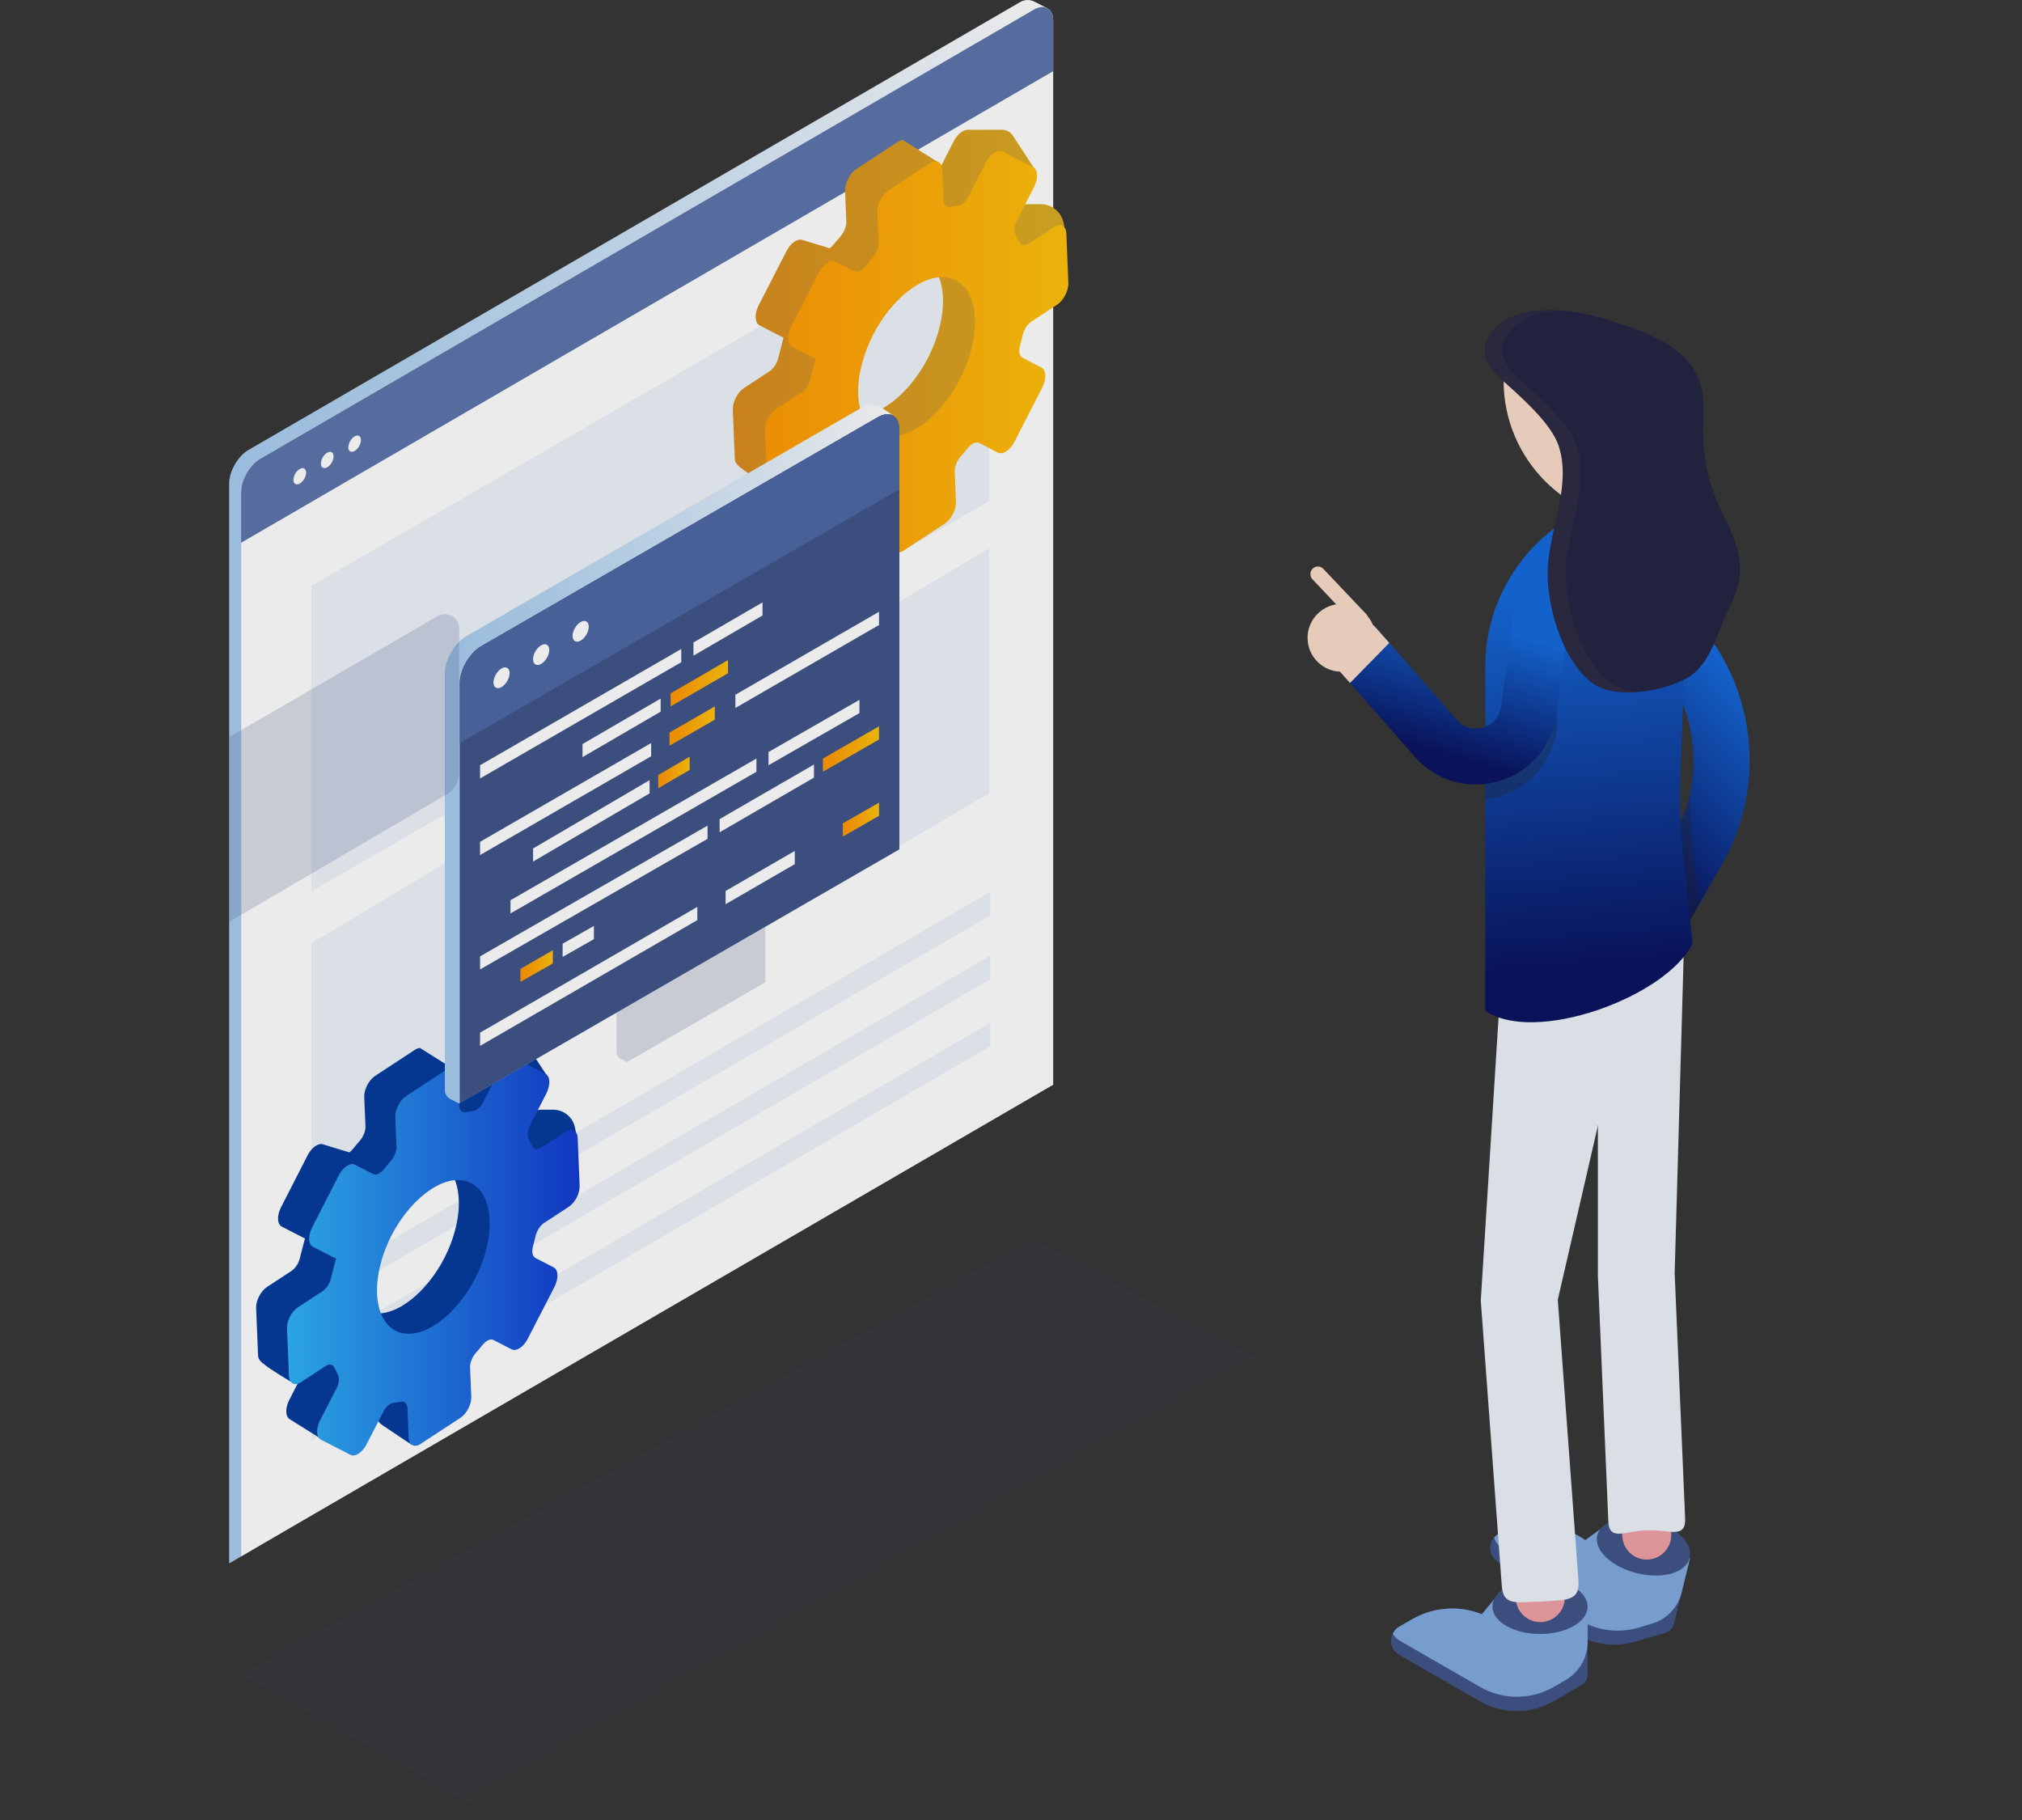 <svg width="150" height="135" viewBox="0 0 150 135" fill="none" xmlns="http://www.w3.org/2000/svg">
<rect x="0" y="0" width="150" height="135" fill="#333333" stroke="none"/>
<g opacity="0.9" clip-path="url(#clip0)">
<g opacity="0.1">
<path opacity="0.024" d="M76.612 92L96.547 102.518L37.947 135.453L18 124.214L76.612 92Z" fill="#3C5185"/>
<path opacity="0.049" d="M76.612 92L96.094 102.28L37.505 135.203L18 124.214L76.612 92Z" fill="#3C5185"/>
<path opacity="0.073" d="M76.612 92L95.64 102.042L37.07 134.959L18 124.214L76.612 92Z" fill="#3C5185"/>
<path opacity="0.098" d="M76.612 92L95.187 101.797L36.629 134.709L18 124.214L76.612 92Z" fill="#3C5185"/>
<path opacity="0.122" d="M76.612 92L94.734 101.559L36.194 134.46L18 124.214L76.612 92Z" fill="#3C5185"/>
<path opacity="0.146" d="M76.612 92L94.281 101.321L35.752 134.215L18 124.214L76.612 92Z" fill="#3C5185"/>
<path opacity="0.171" d="M76.612 92L93.834 101.082L35.317 133.966L18 124.214L76.612 92Z" fill="#3C5185"/>
<path opacity="0.195" d="M76.612 92L93.38 100.844L34.876 133.722L18 124.214L76.612 92Z" fill="#3C5185"/>
<path opacity="0.22" d="M76.612 92L92.927 100.605L34.434 133.472L18 124.214L76.612 92Z" fill="#3C5185"/>
<path opacity="0.244" d="M76.612 92L92.474 100.367L33.999 133.228L18 124.214L76.612 92Z" fill="#3C5185"/>
<path opacity="0.268" d="M76.612 92L92.021 100.123L33.558 132.978L18 124.214L76.612 92Z" fill="#3C5185"/>
<path opacity="0.293" d="M76.612 92L91.568 99.885L33.123 132.734L18 124.214L76.612 92Z" fill="#3C5185"/>
<path opacity="0.317" d="M76.612 92L91.114 99.646L32.681 132.484L18 124.214L76.612 92Z" fill="#3C5185"/>
<path opacity="0.342" d="M76.612 92L90.661 99.408L32.246 132.24L18 124.214L76.612 92Z" fill="#3C5185"/>
<path opacity="0.366" d="M76.612 92L90.208 99.169L31.805 131.99L18 124.214L76.612 92Z" fill="#3C5185"/>
<path opacity="0.39" d="M76.612 92L89.755 98.931L31.369 131.741L18 124.214L76.612 92Z" fill="#3C5185"/>
<path opacity="0.415" d="M76.612 92L89.302 98.687L30.928 131.496L18 124.214L76.612 92Z" fill="#3C5185"/>
<path opacity="0.439" d="M76.612 92L88.854 98.448L30.493 131.247L18 124.214L76.612 92Z" fill="#3C5185"/>
<path opacity="0.463" d="M76.612 92L88.401 98.21L30.052 131.003L18 124.214L76.612 92Z" fill="#3C5185"/>
<path opacity="0.488" d="M76.612 92L87.948 97.972L29.61 130.753L18 124.214L76.612 92Z" fill="#3C5185"/>
<path opacity="0.512" d="M76.612 92L87.495 97.733L29.175 130.509L18 124.214L76.612 92Z" fill="#3C5185"/>
<path opacity="0.537" d="M76.612 92L87.041 97.495L28.734 130.259L18 124.214L76.612 92Z" fill="#3C5185"/>
<path opacity="0.561" d="M76.612 92L86.588 97.251L28.298 130.015L18 124.214L76.612 92Z" fill="#3C5185"/>
<path opacity="0.585" d="M76.612 92L86.135 97.012L27.857 129.765L18 124.214L76.612 92Z" fill="#3C5185"/>
<path opacity="0.61" d="M76.612 92L85.682 96.774L27.422 129.515L18 124.214L76.612 92Z" fill="#3C5185"/>
<path opacity="0.634" d="M76.612 92L85.229 96.535L26.98 129.271L18 124.214L76.612 92Z" fill="#3C5185"/>
<path opacity="0.658" d="M76.612 92L84.775 96.297L26.545 129.022L18 124.214L76.612 92Z" fill="#3C5185"/>
<path opacity="0.683" d="M76.612 92L84.322 96.059L26.104 128.777L18 124.214L76.612 92Z" fill="#3C5185"/>
<path opacity="0.707" d="M76.612 92L83.869 95.82L25.663 128.528L18 124.214L76.612 92Z" fill="#3C5185"/>
<path opacity="0.732" d="M76.612 92L83.422 95.576L25.227 128.284L18 124.214L76.612 92Z" fill="#3C5185"/>
<path opacity="0.756" d="M76.612 92L82.969 95.338L24.786 128.034L18 124.214L76.612 92Z" fill="#3C5185"/>
<path opacity="0.78" d="M76.612 92L82.516 95.099L24.351 127.79L18 124.214L76.612 92Z" fill="#3C5185"/>
<path opacity="0.805" d="M76.612 92L82.062 94.861L23.91 127.54L18 124.214L76.612 92Z" fill="#3C5185"/>
<path opacity="0.829" d="M76.612 92L81.609 94.623L23.474 127.296L18 124.214L76.612 92Z" fill="#3C5185"/>
<path opacity="0.854" d="M76.612 92L81.156 94.384L23.033 127.046L18 124.214L76.612 92Z" fill="#3C5185"/>
<path opacity="0.878" d="M76.612 92L80.703 94.14L22.598 126.796L18 124.214L76.612 92Z" fill="#3C5185"/>
<path opacity="0.902" d="M76.612 92L80.249 93.902L22.156 126.552L18 124.214L76.612 92Z" fill="#3C5185"/>
<path opacity="0.927" d="M76.612 92L79.796 93.663L21.715 126.303L18 124.214L76.612 92Z" fill="#3C5185"/>
<path opacity="0.951" d="M76.612 92L79.343 93.425L21.28 126.058L18 124.214L76.612 92Z" fill="#3C5185"/>
<path opacity="0.976" d="M76.612 92L78.89 93.186L20.838 125.809L18 124.214L76.612 92Z" fill="#3C5185"/>
<path opacity="0.1" d="M76.612 92L78.437 92.948L20.403 125.565L18 124.214L76.612 92Z" fill="#3C5185"/>
</g>
<path d="M17 35.868C17 34.958 17.643 33.837 18.435 33.374L75.685 0.15C76.014 -0.038 76.414 -0.054 76.751 0.127L77.645 0.589L77.237 78.525C77.237 79.434 76.594 80.556 75.802 81.018L17.886 115.45L17 115.967V35.868V35.868Z" fill="url(#paint0_linear)"/>
<path d="M17.886 36.519C17.886 35.609 18.529 34.488 19.321 34.025L76.696 0.715C77.488 0.26 78.131 0.629 78.131 1.538V80.462L17.894 115.442V36.519H17.886Z" fill="white"/>
<path d="M19.321 34.025L76.696 0.715C77.488 0.26 78.131 0.629 78.131 1.538V5.279L17.886 40.259V36.519C17.886 35.601 18.529 34.48 19.321 34.025Z" fill="#5A72AA"/>
<path d="M26.307 32.37C26.566 32.221 26.778 32.347 26.778 32.645C26.778 32.943 26.566 33.304 26.307 33.453C26.049 33.602 25.837 33.476 25.837 33.178C25.845 32.88 26.056 32.512 26.307 32.37Z" fill="white"/>
<path d="M24.277 33.578C24.535 33.429 24.747 33.555 24.747 33.852C24.747 34.151 24.535 34.511 24.277 34.66C24.018 34.809 23.806 34.684 23.806 34.386C23.806 34.088 24.018 33.719 24.277 33.578Z" fill="white"/>
<path d="M22.238 34.786C22.497 34.637 22.709 34.762 22.709 35.06C22.709 35.358 22.497 35.719 22.238 35.868C21.979 36.017 21.768 35.891 21.768 35.593C21.768 35.295 21.979 34.927 22.238 34.786Z" fill="white"/>
<path d="M73.387 14.375V37.169L23.101 66.112V43.458L73.387 14.375Z" fill="#EDF3FA"/>
<path d="M73.466 66.151V67.9L23.101 97.156V95.423L73.466 66.151Z" fill="#EDF3FA"/>
<path d="M73.466 70.887V72.636L23.101 101.892V100.159L73.466 70.887Z" fill="#EDF3FA"/>
<path d="M73.466 75.859V77.607L23.101 106.863V105.131L73.466 75.859Z" fill="#EDF3FA"/>
<path d="M73.387 40.651V58.827L58.935 67.351V49.284L73.387 40.651Z" fill="#EDF3FA"/>
<path d="M37.552 61.321V79.497L23.101 88.021V69.954L37.552 61.321Z" fill="#EDF3FA"/>
<path d="M55.47 51.041V69.225L41.018 77.741V59.682L55.47 51.041Z" fill="#EDF3FA"/>
<path d="M19.001 97.036L19.146 100.563C19.158 100.913 19.55 101.16 19.55 101.16C20.117 101.637 21.564 102.481 21.564 102.481L21.841 99.84L21.847 99.834C22.149 99.635 22.414 99.701 22.534 99.966C22.607 100.129 22.685 100.28 22.764 100.431C22.902 100.678 22.872 101.088 22.673 101.48L21.455 103.85C21.142 104.465 21.166 105.104 21.515 105.285L23.626 106.605C23.686 106.635 23.837 106.454 23.909 106.454V106.46H26.424V104.501H25.483L26.134 103.234C26.327 102.855 26.628 102.583 26.9 102.553C27.075 102.529 27.274 102.505 27.461 102.469C27.732 102.421 27.919 102.613 27.937 102.957L28.027 105.14C28.039 105.471 28.19 105.604 28.395 105.725V105.731L30.548 107.172L30.686 104.44L31.862 103.669C32.326 103.361 32.694 102.656 32.67 102.101L32.58 99.93C32.568 99.569 32.748 99.134 33.02 98.827C33.189 98.64 33.351 98.447 33.508 98.254C33.773 97.928 34.099 97.772 34.316 97.886L38.844 93.937C39.158 93.322 39.134 92.683 38.784 92.502L37.427 91.802C37.216 91.694 37.138 91.362 37.24 90.97C37.307 90.723 37.379 90.428 37.446 90.156C37.542 89.764 37.789 89.391 38.073 89.204L39.9 88.01C40.364 87.702 40.732 87.003 40.708 86.442L40.653 85.025L42.721 83.988L42.661 83.669C42.516 82.879 41.829 82.312 41.027 82.312H40.117V82.318C39.984 82.312 39.833 82.348 39.676 82.457L37.867 83.638C37.566 83.838 37.301 83.771 37.18 83.506C37.108 83.337 37.023 83.174 36.939 83.017C36.8 82.77 36.831 82.36 37.029 81.968L38.241 79.599C38.555 78.984 40.714 80.003 40.714 80.003L39.031 77.428C38.856 77.157 38.555 77 38.235 77H35.745V77.006C35.42 77.03 35.034 77.35 34.78 77.832L33.556 80.226C33.364 80.606 33.062 80.877 32.791 80.913C32.616 80.937 32.417 80.961 32.23 80.998C31.959 81.046 31.772 80.853 31.754 80.509L31.748 80.328L33.556 80.226L33.81 79.4L31.151 77.73V77.736C31.036 77.742 30.903 77.784 30.771 77.874L27.822 79.81C27.358 80.117 26.996 80.823 27.02 81.377L27.111 83.542C27.129 83.904 26.942 84.338 26.671 84.645C26.502 84.832 26.339 85.025 26.182 85.224C26.098 85.327 26.008 85.411 25.917 85.478L23.994 84.893C23.885 84.844 23.765 84.85 23.632 84.893H23.62V84.899C23.336 84.995 23.029 85.285 22.824 85.689L20.846 89.553C20.533 90.168 20.557 90.808 20.907 90.989L22.625 91.869C22.613 91.911 22.402 92.677 22.245 93.322C22.155 93.714 21.901 94.088 21.618 94.275L19.809 95.462C19.339 95.77 18.977 96.475 19.001 97.036ZM26.297 91.145C27.328 88.462 29.505 86.273 31.35 86.044C33.779 85.743 34.798 88.697 33.418 92.303C32.387 94.986 30.21 97.175 28.365 97.404C25.935 97.705 24.916 94.751 26.297 91.145Z" fill="#00379A"/>
<path d="M24.554 94.823C24.464 95.215 24.211 95.589 23.927 95.776L22.1 96.97C21.63 97.277 21.274 97.983 21.292 98.537L21.437 102.065C21.461 102.626 21.859 102.831 22.329 102.523L24.138 101.335C24.44 101.136 24.705 101.203 24.826 101.468C24.898 101.631 24.977 101.781 25.055 101.932C25.194 102.179 25.163 102.589 24.964 102.981L23.746 105.351C23.433 105.966 23.457 106.605 23.807 106.786L25.995 107.913C26.345 108.094 26.882 107.739 27.195 107.13L28.425 104.736C28.618 104.356 28.92 104.085 29.191 104.055C29.366 104.03 29.565 104.006 29.752 103.97C30.023 103.922 30.21 104.115 30.228 104.458L30.319 106.641C30.343 107.202 30.741 107.407 31.205 107.099L34.153 105.17C34.624 104.862 34.986 104.163 34.961 103.602L34.871 101.438C34.859 101.076 35.04 100.642 35.311 100.334C35.48 100.147 35.643 99.954 35.8 99.761C36.065 99.436 36.39 99.279 36.607 99.394L37.952 100.087C38.302 100.268 38.838 99.918 39.152 99.303L41.136 95.444C41.449 94.829 41.425 94.19 41.075 94.009L39.719 93.31C39.508 93.201 39.429 92.87 39.532 92.478C39.598 92.231 39.67 91.935 39.737 91.664C39.833 91.272 40.08 90.898 40.364 90.711L42.191 89.517C42.661 89.21 43.023 88.51 42.999 87.95L42.854 84.416C42.83 83.856 42.432 83.651 41.968 83.958L40.159 85.14C39.857 85.339 39.592 85.272 39.471 85.007C39.399 84.838 39.315 84.676 39.23 84.519C39.092 84.272 39.122 83.862 39.321 83.47L40.533 81.1C40.846 80.485 40.822 79.846 40.472 79.665L38.284 78.544C37.934 78.363 37.397 78.718 37.084 79.333L35.86 81.727C35.667 82.107 35.365 82.378 35.094 82.415C34.919 82.439 34.72 82.463 34.533 82.499C34.262 82.547 34.075 82.354 34.057 82.01L33.967 79.828C33.942 79.267 33.544 79.062 33.074 79.37L30.126 81.305C29.655 81.613 29.3 82.318 29.324 82.873L29.414 85.037C29.432 85.399 29.245 85.833 28.974 86.141C28.811 86.328 28.642 86.521 28.486 86.72C28.22 87.045 27.901 87.202 27.678 87.087L26.333 86.394C25.983 86.213 25.447 86.569 25.133 87.184L23.155 91.049C22.842 91.664 22.866 92.303 23.216 92.484L24.934 93.364C24.916 93.406 24.705 94.172 24.554 94.823ZM30.656 98.911C28.226 99.213 27.207 96.258 28.588 92.653C29.619 89.969 31.796 87.781 33.641 87.552C36.071 87.25 37.09 90.205 35.709 93.81C34.678 96.493 32.507 98.682 30.656 98.911Z" fill="url(#paint1_linear)"/>
<path d="M54.365 30.405L54.514 34.059C54.53 34.42 54.938 34.679 54.93 34.679C55.518 35.173 57.016 36.051 57.016 36.051L57.306 33.314H57.314C57.627 33.11 57.902 33.173 58.027 33.455C58.098 33.62 58.184 33.785 58.27 33.934C58.411 34.185 58.38 34.616 58.176 35.024L56.914 37.478C56.584 38.113 56.616 38.78 56.977 38.968L59.164 40.34C59.227 40.371 59.384 40.183 59.454 40.183V40.191H62.058V38.16H61.085L61.76 36.843C61.964 36.451 62.277 36.169 62.552 36.137C62.732 36.114 62.936 36.082 63.132 36.051C63.414 36.004 63.61 36.2 63.626 36.561L63.72 38.827C63.736 39.172 63.893 39.305 64.104 39.431L66.339 40.928L66.48 38.097L67.696 37.298C68.182 36.984 68.558 36.247 68.535 35.675L68.441 33.424C68.425 33.056 68.613 32.601 68.903 32.279C69.076 32.083 69.248 31.887 69.413 31.683C69.687 31.346 70.025 31.181 70.252 31.299L74.941 27.206C75.27 26.571 75.239 25.904 74.878 25.716L73.475 24.987C73.255 24.869 73.177 24.532 73.287 24.124C73.357 23.865 73.436 23.567 73.498 23.285C73.592 22.885 73.851 22.493 74.149 22.297L76.039 21.058C76.525 20.745 76.901 20.015 76.878 19.435L76.815 17.961L78.964 16.887L78.901 16.557C78.752 15.742 78.038 15.146 77.207 15.146H76.266C76.133 15.138 75.976 15.177 75.811 15.287L73.93 16.51C73.616 16.714 73.341 16.643 73.216 16.369C73.138 16.197 73.051 16.024 72.965 15.867C72.824 15.616 72.855 15.185 73.059 14.785L74.322 12.323C74.651 11.688 76.886 12.746 76.886 12.746L75.145 10.072C74.965 9.79 74.651 9.626 74.322 9.626H71.742V9.633C71.405 9.657 71.005 9.986 70.746 10.488L69.476 12.974C69.272 13.366 68.958 13.648 68.684 13.687C68.503 13.711 68.299 13.742 68.103 13.774C67.821 13.821 67.625 13.625 67.609 13.272L67.602 13.084L69.476 12.982L69.734 12.127L66.982 10.394C66.864 10.402 66.723 10.441 66.582 10.535L63.524 12.543C63.038 12.856 62.669 13.593 62.693 14.174L62.787 16.416C62.803 16.785 62.614 17.239 62.332 17.561C62.16 17.757 61.987 17.953 61.822 18.157C61.736 18.267 61.642 18.353 61.548 18.416L59.556 17.812C59.447 17.765 59.313 17.765 59.18 17.812H59.172C58.874 17.914 58.56 18.212 58.341 18.635L56.286 22.642C55.957 23.277 55.989 23.944 56.349 24.132L58.129 25.049C58.114 25.096 57.902 25.889 57.737 26.555C57.643 26.955 57.384 27.347 57.086 27.543L55.197 28.782C54.718 29.096 54.342 29.825 54.365 30.405ZM61.932 24.305C62.999 21.521 65.257 19.255 67.17 19.02C69.687 18.706 70.746 21.772 69.311 25.504C68.245 28.288 65.986 30.554 64.073 30.789C61.548 31.103 60.497 28.037 61.932 24.305Z" fill="url(#paint2_linear)"/>
<path opacity="0.2" d="M54.365 30.405L54.514 34.059C54.53 34.42 54.938 34.679 54.93 34.679C55.518 35.173 57.016 36.051 57.016 36.051L57.306 33.314H57.314C57.627 33.11 57.902 33.173 58.027 33.455C58.098 33.62 58.184 33.785 58.27 33.934C58.411 34.185 58.38 34.616 58.176 35.024L56.914 37.478C56.584 38.113 56.616 38.78 56.977 38.968L59.164 40.34C59.227 40.371 59.384 40.183 59.454 40.183V40.191H62.058V38.16H61.085L61.76 36.843C61.964 36.451 62.277 36.169 62.552 36.137C62.732 36.114 62.936 36.082 63.132 36.051C63.414 36.004 63.61 36.2 63.626 36.561L63.72 38.827C63.736 39.172 63.893 39.305 64.104 39.431L66.339 40.928L66.48 38.097L67.696 37.298C68.182 36.984 68.558 36.247 68.535 35.675L68.441 33.424C68.425 33.056 68.613 32.601 68.903 32.279C69.076 32.083 69.248 31.887 69.413 31.683C69.687 31.346 70.025 31.181 70.252 31.299L74.941 27.206C75.27 26.571 75.239 25.904 74.878 25.716L73.475 24.987C73.255 24.869 73.177 24.532 73.287 24.124C73.357 23.865 73.436 23.567 73.498 23.285C73.592 22.885 73.851 22.493 74.149 22.297L76.039 21.058C76.525 20.745 76.901 20.015 76.878 19.435L76.815 17.961L78.964 16.887L78.901 16.557C78.752 15.742 78.038 15.146 77.207 15.146H76.266C76.133 15.138 75.976 15.177 75.811 15.287L73.93 16.51C73.616 16.714 73.341 16.643 73.216 16.369C73.138 16.197 73.051 16.024 72.965 15.867C72.824 15.616 72.855 15.185 73.059 14.785L74.322 12.323C74.651 11.688 76.886 12.746 76.886 12.746L75.145 10.072C74.965 9.79 74.651 9.626 74.322 9.626H71.742V9.633C71.405 9.657 71.005 9.986 70.746 10.488L69.476 12.974C69.272 13.366 68.958 13.648 68.684 13.687C68.503 13.711 68.299 13.742 68.103 13.774C67.821 13.821 67.625 13.625 67.609 13.272L67.602 13.084L69.476 12.982L69.734 12.127L66.982 10.394C66.864 10.402 66.723 10.441 66.582 10.535L63.524 12.543C63.038 12.856 62.669 13.593 62.693 14.174L62.787 16.416C62.803 16.785 62.614 17.239 62.332 17.561C62.16 17.757 61.987 17.953 61.822 18.157C61.736 18.267 61.642 18.353 61.548 18.416L59.556 17.812C59.447 17.765 59.313 17.765 59.18 17.812H59.172C58.874 17.914 58.56 18.212 58.341 18.635L56.286 22.642C55.957 23.277 55.989 23.944 56.349 24.132L58.129 25.049C58.114 25.096 57.902 25.889 57.737 26.555C57.643 26.955 57.384 27.347 57.086 27.543L55.197 28.782C54.718 29.096 54.342 29.825 54.365 30.405ZM61.932 24.305C62.999 21.521 65.257 19.255 67.17 19.02C69.687 18.706 70.746 21.772 69.311 25.504C68.245 28.288 65.986 30.554 64.073 30.789C61.548 31.103 60.497 28.037 61.932 24.305Z" fill="#3C5185"/>
<path d="M60.121 28.108C60.027 28.508 59.768 28.9 59.47 29.096L57.58 30.334C57.094 30.656 56.718 31.385 56.749 31.965L56.898 35.62C56.921 36.2 57.337 36.412 57.823 36.098L59.697 34.867C60.011 34.663 60.285 34.726 60.411 35.008C60.481 35.173 60.568 35.337 60.654 35.486C60.795 35.737 60.764 36.169 60.56 36.576L59.297 39.031C58.968 39.666 58.999 40.332 59.36 40.52L61.626 41.689C61.987 41.877 62.544 41.508 62.865 40.873L64.135 38.388C64.339 37.995 64.653 37.713 64.927 37.682C65.108 37.658 65.312 37.627 65.508 37.596C65.79 37.549 65.986 37.745 66.002 38.105L66.096 40.371C66.119 40.952 66.535 41.163 67.021 40.85L70.079 38.85C70.565 38.529 70.942 37.807 70.918 37.219L70.824 34.977C70.808 34.608 70.997 34.153 71.287 33.832C71.459 33.636 71.632 33.44 71.796 33.236C72.071 32.899 72.408 32.734 72.635 32.852L74.023 33.573C74.384 33.761 74.941 33.393 75.262 32.758L77.317 28.751C77.646 28.115 77.615 27.449 77.254 27.261L75.85 26.532C75.631 26.414 75.552 26.077 75.662 25.669C75.733 25.41 75.811 25.112 75.874 24.83C75.968 24.43 76.227 24.038 76.525 23.842L78.415 22.603C78.901 22.289 79.277 21.56 79.254 20.98L79.105 17.318C79.081 16.738 78.665 16.526 78.187 16.84L76.313 18.071C75.999 18.274 75.725 18.204 75.6 17.93C75.521 17.757 75.435 17.584 75.349 17.428C75.207 17.177 75.239 16.745 75.443 16.346L76.705 13.883C77.034 13.248 77.003 12.582 76.642 12.401L74.368 11.241C74.008 11.053 73.451 11.421 73.129 12.056L71.859 14.542C71.655 14.934 71.342 15.216 71.067 15.256C70.887 15.279 70.683 15.31 70.487 15.342C70.205 15.389 70.009 15.193 69.993 14.84L69.899 12.582C69.875 12.001 69.46 11.79 68.974 12.111L65.915 14.119C65.429 14.44 65.061 15.169 65.084 15.75L65.178 17.992C65.194 18.361 65.006 18.816 64.724 19.137C64.551 19.333 64.379 19.529 64.214 19.733C63.939 20.07 63.602 20.235 63.375 20.117L61.979 19.404C61.618 19.215 61.062 19.584 60.74 20.219L58.686 24.226C58.356 24.861 58.388 25.528 58.748 25.716L60.528 26.633C60.497 26.649 60.278 27.441 60.121 28.108ZM66.449 32.35C63.924 32.663 62.873 29.598 64.308 25.865C65.374 23.081 67.633 20.815 69.546 20.58C72.063 20.266 73.122 23.332 71.687 27.065C70.62 29.848 68.362 32.114 66.449 32.35Z" fill="url(#paint3_linear)"/>
<path opacity="0.2" d="M56.771 72.866V47.303L46.922 52.996C46.272 53.373 45.738 54.29 45.738 55.043V78.034C45.738 78.253 45.864 78.449 46.052 78.543L46.522 78.779L46.554 78.763L56.771 72.866Z" fill="#3C5185"/>
<path d="M66.307 31.813V31.149C66.307 30.949 66.201 30.759 66.033 30.654L65.316 30.19C64.937 29.948 64.452 29.937 64.051 30.159L34.592 47.191C33.717 47.697 33 48.93 33 49.942V80.846C33 81.141 33.169 81.405 33.422 81.531L34.054 81.847L65.969 63.423L66.307 31.813Z" fill="url(#paint4_linear)"/>
<path d="M66.718 31.855C66.718 30.844 66.001 30.433 65.126 30.938L35.698 47.929C34.823 48.435 34.107 49.668 34.107 50.68V81.826L66.718 63.002V31.855Z" fill="#3C5185"/>
<path d="M35.698 47.929L65.126 30.938C66.001 30.433 66.718 30.844 66.718 31.855V36.293L34.107 55.117V50.68C34.107 49.668 34.823 48.435 35.698 47.929Z" fill="#4A65A3"/>
<path d="M43.076 46.137C43.403 45.948 43.677 46.106 43.677 46.485C43.677 46.865 43.403 47.328 43.076 47.518C42.749 47.708 42.475 47.55 42.475 47.17C42.475 46.791 42.749 46.327 43.076 46.137Z" fill="white"/>
<path d="M40.146 47.866C40.473 47.676 40.747 47.834 40.747 48.214C40.747 48.593 40.473 49.057 40.146 49.247C39.819 49.436 39.545 49.278 39.545 48.899C39.545 48.519 39.809 48.056 40.146 47.866Z" fill="white"/>
<path d="M37.205 49.584C37.532 49.394 37.806 49.552 37.806 49.932C37.806 50.311 37.532 50.775 37.205 50.965C36.879 51.154 36.605 50.996 36.605 50.617C36.615 50.237 36.879 49.774 37.205 49.584Z" fill="white"/>
<path d="M50.539 48.14L35.614 56.762V57.742L50.539 49.12V48.14Z" fill="white"/>
<path d="M56.568 44.683L51.445 47.655V48.635L56.568 45.653V44.683Z" fill="white"/>
<path d="M54.006 48.962L49.748 51.428V52.398L54.006 49.942V48.962Z" fill="url(#paint5_linear)"/>
<path d="M49.01 51.818L43.213 55.191V56.161L49.01 52.788V51.818Z" fill="white"/>
<path d="M48.304 55.117L35.614 62.443V63.423L48.304 56.098V55.117Z" fill="white"/>
<path d="M53.027 52.398L49.664 54.337V55.318L53.027 53.378V52.398Z" fill="url(#paint6_linear)"/>
<path d="M65.21 45.378L54.554 51.534V52.514L65.21 46.359V45.378Z" fill="white"/>
<path d="M48.188 57.868L39.545 62.938V63.908L48.188 58.849V57.868Z" fill="white"/>
<path d="M51.161 56.129L48.831 57.489V58.469L51.161 57.11V56.129Z" fill="url(#paint7_linear)"/>
<path d="M56.115 56.266L37.87 66.775V67.755L56.115 57.247V56.266Z" fill="white"/>
<path d="M63.756 51.913L57.011 55.782V56.762L63.756 52.894V51.913Z" fill="white"/>
<path d="M52.489 61.241L35.614 70.938V71.908L52.489 62.221V61.241Z" fill="white"/>
<path d="M60.383 56.709L53.385 60.757V61.737L60.383 57.679V56.709Z" fill="white"/>
<path d="M65.21 53.874L61.047 56.266V57.247L65.21 54.854V53.874Z" fill="url(#paint8_linear)"/>
<path d="M41.01 70.485L38.607 71.866V72.835L41.01 71.465V70.485Z" fill="url(#paint9_linear)"/>
<path d="M44.057 68.683L41.738 70V70.98L44.057 69.663V68.683Z" fill="white"/>
<path d="M51.73 67.27L35.614 76.598V77.579L51.73 68.251V67.27Z" fill="white"/>
<path d="M58.96 63.117L53.827 66.09V67.07L58.96 64.098V63.117Z" fill="white"/>
<path d="M65.21 59.534L62.523 61.073V62.053L65.21 60.514V59.534Z" fill="url(#paint10_linear)"/>
<path opacity="0.2" d="M17 68.382L33.13 58.925C33.702 58.596 34.063 57.977 34.063 57.31V46.599C34.063 46.34 33.969 46.121 33.82 45.94C33.671 45.76 33.459 45.627 33.232 45.58C33.216 45.58 33.2 45.572 33.185 45.572C33.09 45.556 32.996 45.556 32.902 45.564C32.871 45.564 32.847 45.572 32.816 45.572C32.706 45.595 32.589 45.627 32.487 45.689L17 54.675V68.382V68.382Z" fill="#3C5185"/>
<path d="M111.416 113.675L112.492 113.359C114.233 112.852 116.116 113.185 117.604 114.245L118.727 113.422L119.867 116.049L125.374 115.574L124.171 120.464C124.092 120.78 123.854 121.034 123.554 121.113L121.291 121.777C119.408 122.331 117.366 121.841 115.958 120.48L110.942 115.701C110.245 115.068 110.514 113.928 111.416 113.675Z" fill="#3C5185"/>
<path d="M111.416 113.675L112.492 113.359C114.233 112.852 116.116 113.185 117.604 114.245L118.727 113.422L119.866 116.049L125.373 115.574L124.756 118.106C124.487 119.23 123.633 120.132 122.509 120.448L121.544 120.733C119.661 121.287 117.619 120.796 116.211 119.435L111.195 114.656C111.005 114.482 110.91 114.261 110.846 114.039C110.973 113.881 111.163 113.754 111.416 113.675Z" fill="#7EA7DF"/>
<path d="M119.154 115.527C117.999 114.435 118.316 113.169 119.835 112.726C121.37 112.283 123.554 112.821 124.693 113.913C125.832 115.004 125.532 116.27 124.012 116.714C122.493 117.157 120.31 116.619 119.154 115.527Z" fill="#3C5185"/>
<path d="M122.161 115.685C123.158 115.685 123.981 114.878 123.981 113.865V106.871C123.981 105.874 123.174 105.051 122.161 105.051C121.164 105.051 120.341 105.858 120.341 106.871V113.865C120.357 114.878 121.164 115.685 122.161 115.685Z" fill="#EF9EA3"/>
<path d="M122.161 113.517C122.208 113.517 122.256 113.517 122.288 113.517C123.854 113.454 125.073 114.182 125.009 112.599L124.234 94.448L125.009 67.04C125.057 65.458 123.807 64.144 122.24 64.113C120.673 64.049 118.569 65.315 118.537 66.882V94.496V94.607L119.313 112.868C119.392 114.387 120.642 113.517 122.161 113.517Z" fill="#ECF2F8"/>
<path d="M103.804 120.654L104.77 120.1C106.352 119.198 108.251 119.056 109.929 119.736L110.815 118.66L112.54 120.939L117.778 119.182V124.214C117.778 124.531 117.603 124.831 117.319 124.99L115.277 126.177C113.584 127.158 111.479 127.174 109.786 126.192L103.789 122.743C102.982 122.284 102.982 121.129 103.804 120.654Z" fill="#3C5185"/>
<path d="M103.805 120.654L104.77 120.1C106.352 119.198 108.251 119.056 109.929 119.736L110.815 118.66L112.54 120.939L117.778 119.182V121.793C117.778 122.948 117.16 124.024 116.164 124.61L115.293 125.116C113.6 126.097 111.495 126.113 109.802 125.132L103.805 121.682C103.583 121.556 103.425 121.366 103.33 121.176C103.425 120.97 103.583 120.78 103.805 120.654Z" fill="#7EA7DF"/>
<path d="M111.749 120.606C110.372 119.815 110.372 118.517 111.749 117.726C113.125 116.935 115.388 116.935 116.749 117.726C118.11 118.517 118.126 119.815 116.749 120.606C115.388 121.398 113.125 121.398 111.749 120.606Z" fill="#3C5185"/>
<path d="M114.264 120.322C115.261 120.322 116.084 119.514 116.084 118.502V111.507C116.084 110.51 115.277 109.687 114.264 109.687C113.267 109.687 112.445 110.494 112.445 111.507V118.502C112.445 119.499 113.252 120.322 114.264 120.322Z" fill="#EF9EA3"/>
<path d="M122.161 71.724C122.873 71.724 123.569 71.36 123.965 70.68L127.715 64.176C131.624 57.419 129.883 48.763 123.664 44.031L122.636 43.256C121.718 42.56 120.42 42.734 119.724 43.652C119.028 44.569 119.202 45.867 120.12 46.563L121.148 47.339C125.706 50.804 126.972 57.15 124.108 62.103L120.357 68.607C119.787 69.604 120.12 70.87 121.117 71.439C121.465 71.645 121.813 71.724 122.161 71.724Z" fill="url(#paint11_linear)"/>
<path d="M114.249 118.802C114.328 118.802 114.407 118.802 114.486 118.787C116.053 118.66 117.224 118.834 117.097 117.252L115.563 96.411L121.782 69.43C121.877 67.863 116.006 68.955 114.439 68.86C112.872 68.765 111.511 69.952 111.416 71.534L109.85 96.474L111.416 117.726C111.543 119.214 112.777 118.802 114.249 118.802Z" fill="#ECF2F8"/>
<path opacity="0.3" d="M123.965 70.696C123.585 71.36 122.889 71.74 122.161 71.74C121.813 71.74 121.449 71.645 121.133 71.455C120.136 70.886 119.803 69.62 120.373 68.623L124.123 62.119C124.741 61.043 125.152 59.903 125.405 58.732C125.389 60.615 125.5 62.514 125.753 64.382L126.038 67.103L123.965 70.696Z" fill="#231F20"/>
<path d="M125.564 33.16L116.607 38.334C112.635 40.629 110.182 44.87 110.182 49.459V74.968C113.822 77.516 123.601 73.971 125.564 69.984L124.978 64.397C124.677 62.182 124.567 59.951 124.646 57.72L125.564 33.16Z" fill="url(#paint12_linear)"/>
<path d="M122.098 38.793V26.608H111.543V28.238C111.543 34.062 116.258 38.793 122.098 38.793Z" fill="#FADCCA"/>
<path d="M118.569 40.819C119.787 40.819 120.769 39.838 120.769 38.619V32.005H116.354V38.619C116.354 39.822 117.35 40.819 118.569 40.819Z" fill="#FADCCA"/>
<path opacity="0.3" d="M110.198 55.045C110.562 54.903 111.242 54.507 111.369 53.542L112.207 47.07C112.35 45.93 113.394 45.139 114.534 45.282C115.673 45.424 115.721 46.627 115.578 47.75L115.483 54.08C115.182 56.469 113.553 58.384 111.258 59.081C110.91 59.191 110.546 59.255 110.198 59.302V55.045V55.045Z" fill="#231F20"/>
<path d="M104.96 56.137L98.962 49.301C98.203 48.446 98.298 47.133 99.152 46.373C100.007 45.614 101.32 45.709 102.08 46.563L108.077 53.4C108.821 54.254 109.77 54.048 110.039 53.953C110.309 53.874 111.211 53.51 111.353 52.387L112.192 45.914C112.334 44.775 113.378 43.984 114.518 44.126C115.657 44.269 116.464 45.313 116.306 46.453L115.467 52.925C115.167 55.314 113.537 57.229 111.242 57.925C110.641 58.115 110.039 58.194 109.438 58.194C107.761 58.194 106.131 57.466 104.96 56.137Z" fill="url(#paint13_linear)"/>
<path d="M103.061 47.687L102.064 46.563C101.304 45.709 99.991 45.614 99.136 46.373C98.282 47.133 98.187 48.446 98.946 49.301L100.149 50.662L103.061 47.687Z" fill="#FADCCA"/>
<path d="M97 47.307C97 48.7 98.124 49.823 99.516 49.823C100.909 49.823 102.032 48.7 102.032 47.307C102.032 45.914 100.909 44.791 99.516 44.791C98.124 44.807 97 45.93 97 47.307Z" fill="#FADCCA"/>
<path d="M97.364 42.971L100.513 46.294C100.719 46.516 101.083 46.532 101.304 46.31C101.526 46.104 101.542 45.74 101.32 45.519L98.171 42.196C97.965 41.974 97.601 41.958 97.38 42.18C97.158 42.401 97.158 42.75 97.364 42.971Z" fill="#FADCCA"/>
<path d="M110.783 24.472C112.603 22.32 116.876 22.953 119.234 23.713C122.145 24.646 125.785 25.738 126.307 29.251C126.434 30.137 126.339 31.055 126.339 31.957C126.323 34.03 126.814 36.103 127.731 37.971C129.061 40.629 129.694 42.322 128.285 45.076C127.462 46.706 126.924 49.254 125.231 50.25C123.49 51.279 119.803 51.928 118.126 50.662C115.8 48.905 114.629 44.633 114.834 41.895C115.072 38.936 116.543 35.945 115.641 33.112C115.072 31.34 112.698 29.346 111.353 28.112C110.182 26.988 109.581 25.896 110.783 24.472Z" fill="#1F203E"/>
<g opacity="0.2">
<path opacity="0.2" d="M110.783 24.472C111.859 23.206 113.758 22.921 115.625 23.032C114.217 23.111 112.919 23.507 112.097 24.472C110.894 25.896 111.495 27.004 112.698 28.096C114.043 29.346 116.433 31.324 116.986 33.097C117.888 35.929 116.401 38.92 116.179 41.879C115.974 44.617 117.145 48.889 119.471 50.646C120.009 51.057 120.753 51.247 121.56 51.311C120.246 51.421 118.949 51.263 118.142 50.646C115.815 48.889 114.644 44.617 114.85 41.879C115.087 38.92 116.559 35.929 115.657 33.097C115.087 31.324 112.714 29.33 111.369 28.096C110.182 26.988 109.58 25.896 110.783 24.472Z" fill="#FEC55E"/>
</g>
</g>
<defs>
<linearGradient id="paint0_linear" x1="16.997" y1="57.977" x2="77.644" y2="57.977" gradientUnits="userSpaceOnUse">
<stop offset="0.004" stop-color="#A5CBEF"/>
<stop offset="0.214" stop-color="#B2D3F1"/>
<stop offset="0.604" stop-color="#D5E7F8"/>
<stop offset="1" stop-color="white"/>
</linearGradient>
<linearGradient id="paint1_linear" x1="43" y1="93.151" x2="21.292" y2="93.151" gradientUnits="userSpaceOnUse">
<stop stop-color="#0E37D0"/>
<stop offset="1" stop-color="#2AB1F6"/>
</linearGradient>
<linearGradient id="paint2_linear" x1="54.366" y1="25.267" x2="78.959" y2="25.267" gradientUnits="userSpaceOnUse">
<stop stop-color="#FF9800"/>
<stop offset="0.626" stop-color="#FFB004"/>
<stop offset="1" stop-color="#FFC107"/>
</linearGradient>
<linearGradient id="paint3_linear" x1="56.741" y1="26.462" x2="79.25" y2="26.462" gradientUnits="userSpaceOnUse">
<stop stop-color="#FF9800"/>
<stop offset="0.626" stop-color="#FFB004"/>
<stop offset="1" stop-color="#FFC107"/>
</linearGradient>
<linearGradient id="paint4_linear" x1="66.312" y1="55.922" x2="33.01" y2="55.922" gradientUnits="userSpaceOnUse">
<stop stop-color="white"/>
<stop offset="0.396" stop-color="#D5E7F8"/>
<stop offset="0.786" stop-color="#B2D3F1"/>
<stop offset="0.996" stop-color="#A5CBEF"/>
</linearGradient>
<linearGradient id="paint5_linear" x1="49.743" y1="50.682" x2="54.004" y2="50.682" gradientUnits="userSpaceOnUse">
<stop offset="0.15" stop-color="#FF9800"/>
<stop offset="1" stop-color="#FFC107"/>
</linearGradient>
<linearGradient id="paint6_linear" x1="49.661" y1="53.859" x2="53.027" y2="53.859" gradientUnits="userSpaceOnUse">
<stop offset="0.15" stop-color="#FF9800"/>
<stop offset="1" stop-color="#FFC107"/>
</linearGradient>
<linearGradient id="paint7_linear" x1="48.833" y1="57.299" x2="51.161" y2="57.299" gradientUnits="userSpaceOnUse">
<stop offset="0.15" stop-color="#FF9800"/>
<stop offset="1" stop-color="#FFC107"/>
</linearGradient>
<linearGradient id="paint8_linear" x1="61.049" y1="55.562" x2="65.214" y2="55.562" gradientUnits="userSpaceOnUse">
<stop offset="0.15" stop-color="#FF9800"/>
<stop offset="1" stop-color="#FFC107"/>
</linearGradient>
<linearGradient id="paint9_linear" x1="38.609" y1="71.663" x2="41.006" y2="71.663" gradientUnits="userSpaceOnUse">
<stop offset="0.15" stop-color="#FF9800"/>
<stop offset="1" stop-color="#FFC107"/>
</linearGradient>
<linearGradient id="paint10_linear" x1="62.522" y1="60.792" x2="65.214" y2="60.792" gradientUnits="userSpaceOnUse">
<stop offset="0.15" stop-color="#FF9800"/>
<stop offset="1" stop-color="#FFC107"/>
</linearGradient>
<linearGradient id="paint11_linear" x1="122.575" y1="65.264" x2="133.377" y2="54.772" gradientUnits="userSpaceOnUse">
<stop stop-color="#05105D"/>
<stop offset="1" stop-color="#1067DB"/>
</linearGradient>
<linearGradient id="paint12_linear" x1="125" y1="71" x2="122.773" y2="43.334" gradientUnits="userSpaceOnUse">
<stop stop-color="#05105D"/>
<stop offset="1" stop-color="#1067DB"/>
</linearGradient>
<linearGradient id="paint13_linear" x1="104.029" y1="55.045" x2="106.885" y2="45.352" gradientUnits="userSpaceOnUse">
<stop stop-color="#05105D"/>
<stop offset="1" stop-color="#1067DB"/>
</linearGradient>
<clipPath id="clip0">
<rect width="150" height="135" fill="white"/>
</clipPath>
</defs>
</svg>
